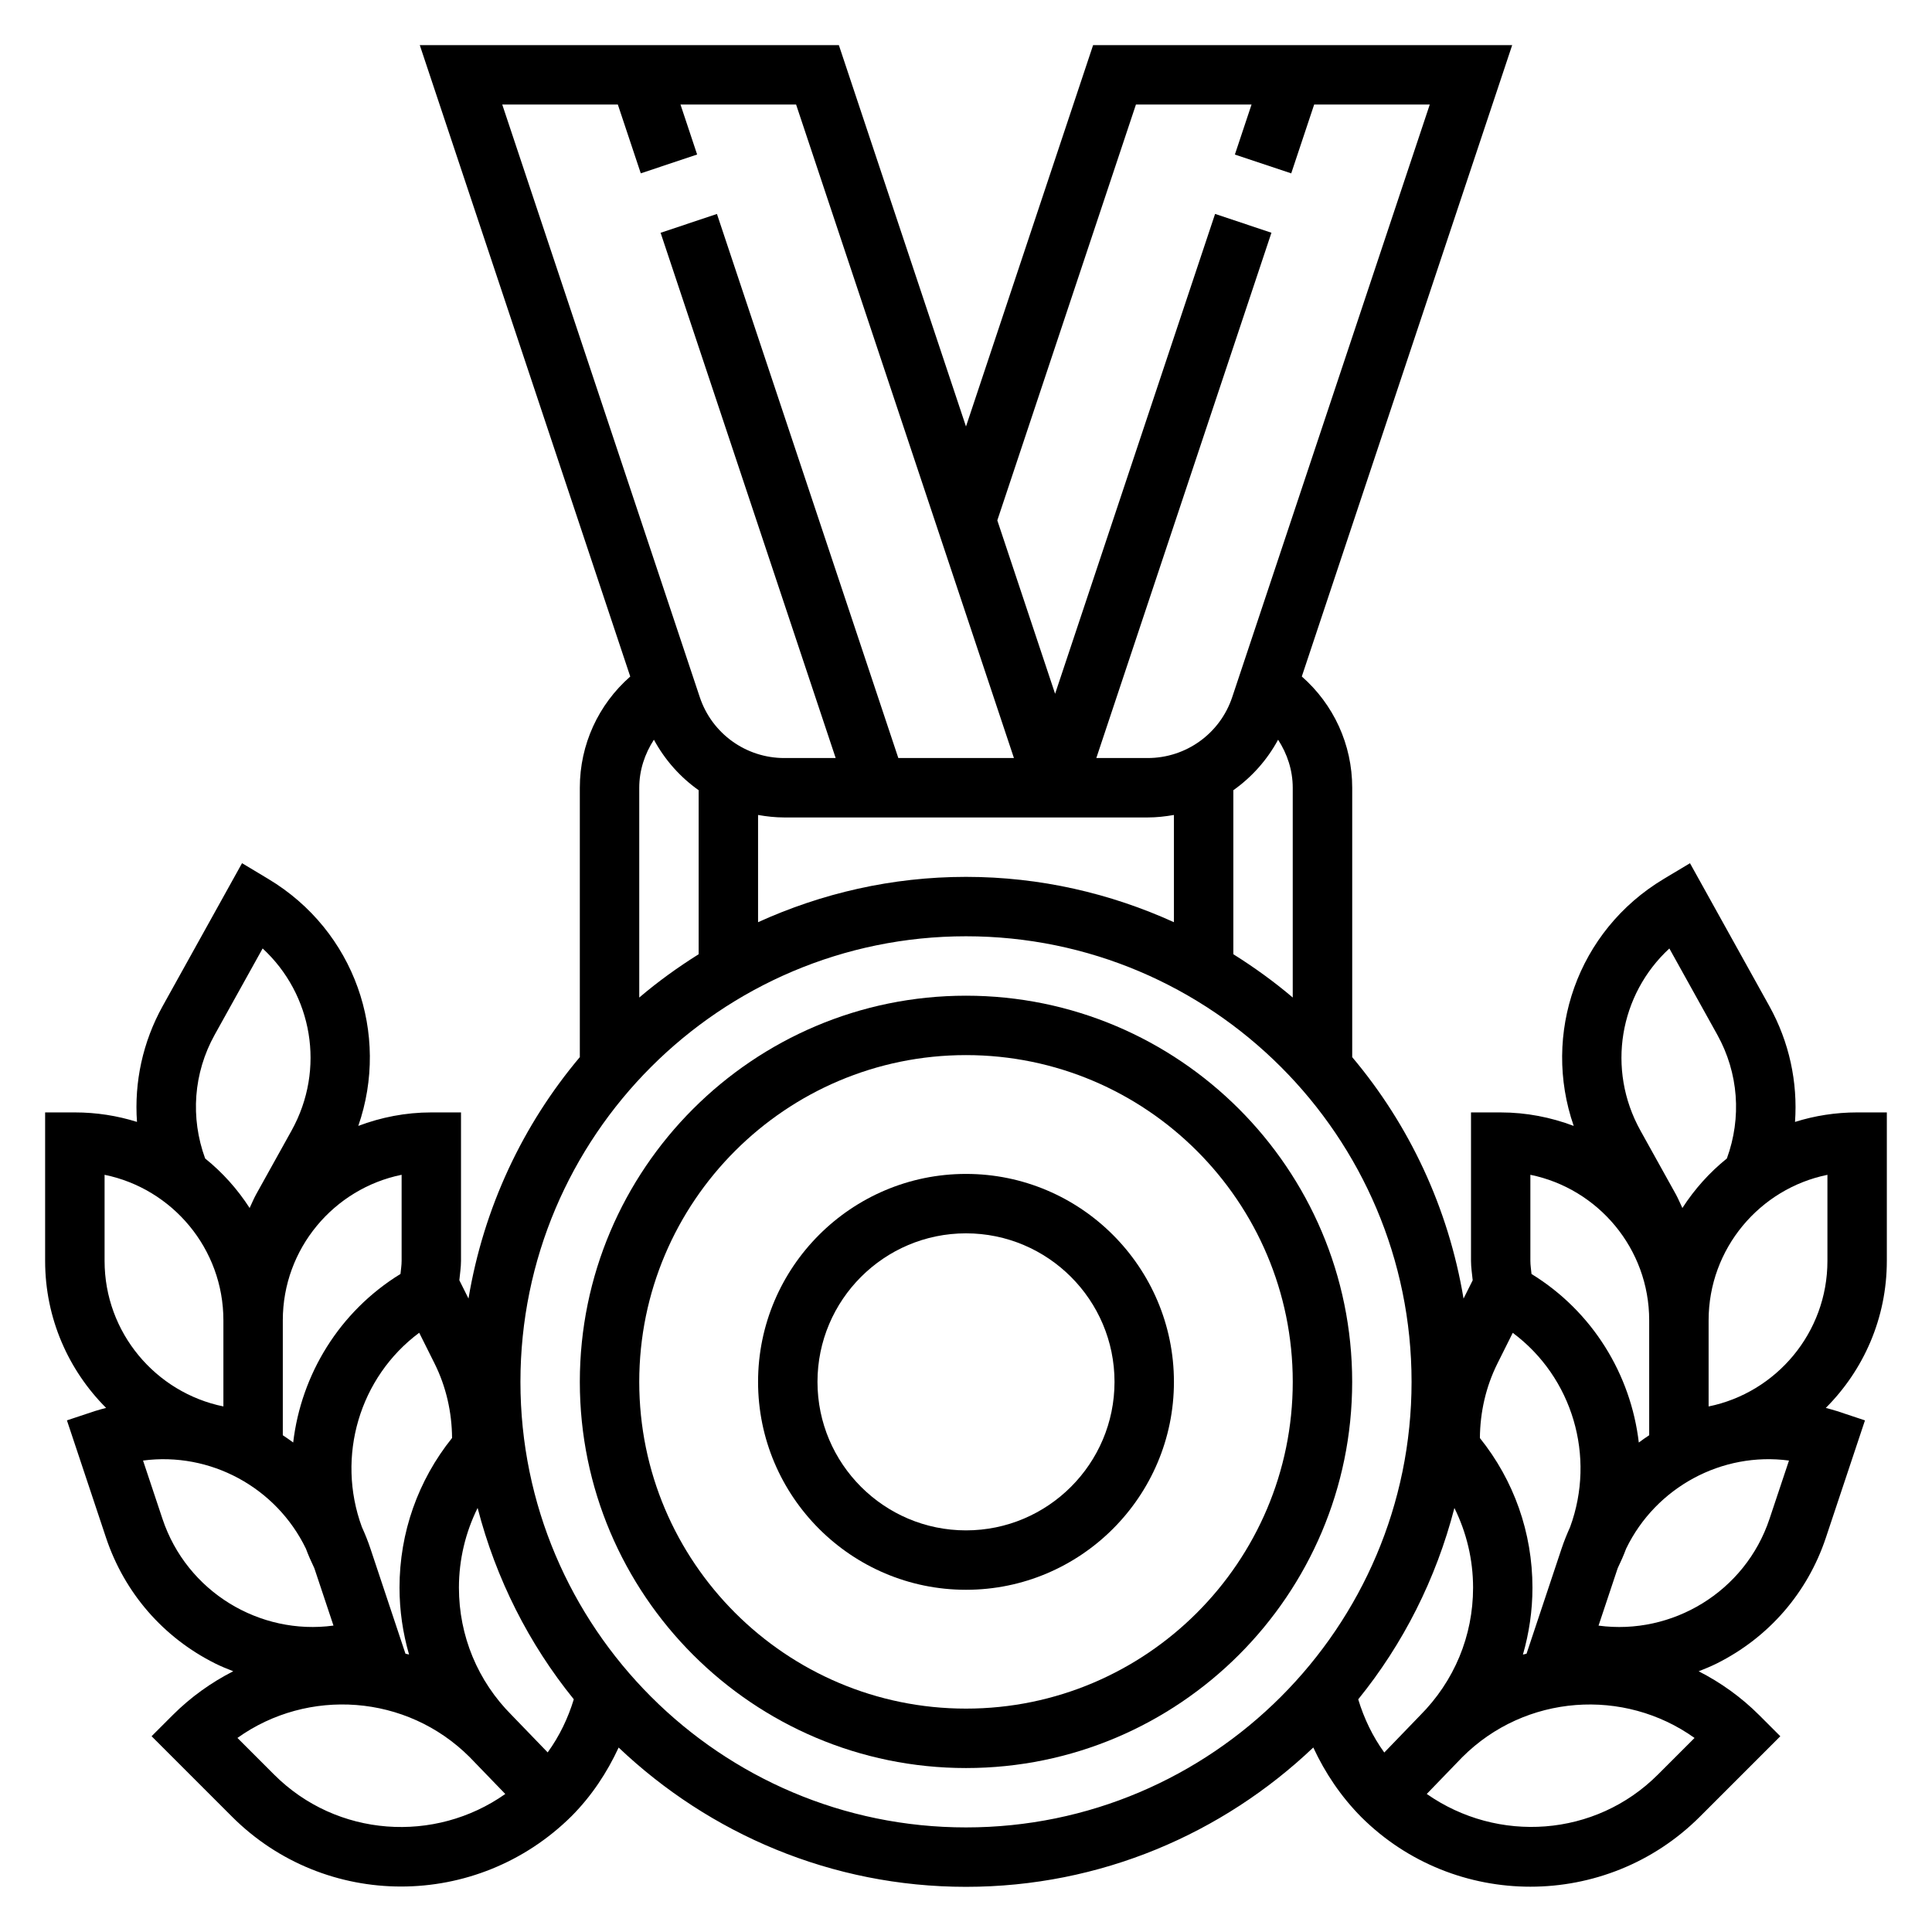 <?xml version="1.0" encoding="UTF-8"?>
<!-- Uploaded to: ICON Repo, www.svgrepo.com, Generator: ICON Repo Mixer Tools -->
<svg fill="#000000" width="800px" height="800px" version="1.1" viewBox="144 144 512 512" xmlns="http://www.w3.org/2000/svg">
 <g>
  <path d="m644.03 478.16v-39.359h-7.871c-5.731 0-11.258 0.883-16.461 2.519 0.746-10.547-1.52-21.176-6.816-30.715l-21.02-37.848-6.984 4.188c-22.891 13.738-32.293 41.086-23.828 65.434-6.031-2.273-12.531-3.574-19.348-3.574h-7.871v39.359c0 1.715 0.285 3.41 0.449 5.125l-2.426 4.848c-4.023-24.098-14.406-46.051-29.504-63.977v-71.395c0-11.469-4.93-22.082-13.359-29.488l55.75-167.31h-111.06l-33.684 101.06-33.688-101.06h-111.06l55.773 167.32c-8.438 7.406-13.363 18.012-13.363 29.48v71.383c-15.105 17.934-25.48 39.879-29.504 63.977l-2.426-4.848c0.156-1.707 0.441-3.41 0.441-5.117v-39.359h-7.871c-6.816 0-13.32 1.301-19.348 3.574 8.461-24.348-0.938-51.695-23.828-65.434l-6.984-4.188-21.02 37.848c-5.297 9.539-7.566 20.168-6.816 30.715-5.215-1.637-10.738-2.516-16.473-2.516h-7.871v39.359c0 15.191 6.18 28.969 16.16 38.949-0.969 0.27-1.945 0.496-2.914 0.82l-7.469 2.481 10.359 31.086c4.871 14.602 15.137 26.441 28.914 33.332 1.574 0.789 3.188 1.434 4.801 2.07-5.793 2.953-11.234 6.809-16.074 11.652l-5.566 5.566 21.309 21.309c12.328 12.328 28.535 18.523 44.809 18.523 16.297 0 32.652-6.211 45.219-18.688 5.25-5.289 9.352-11.469 12.438-18.145 24.027 22.809 56.391 36.914 92.051 36.914s68.031-14.105 92.039-36.926c3.117 6.707 7.297 12.973 12.762 18.484 12.359 12.273 28.559 18.406 44.77 18.406 16.27 0 32.559-6.195 44.926-18.562l21.309-21.309-5.566-5.566c-4.84-4.84-10.281-8.699-16.074-11.652 1.613-0.637 3.227-1.281 4.801-2.07 13.777-6.887 24.051-18.727 28.914-33.332l10.359-31.086-7.469-2.481c-0.961-0.324-1.938-0.543-2.914-0.82 9.996-9.988 16.176-23.766 16.176-38.957zm-15.742 0c0 19.012-13.547 34.914-31.488 38.566v-22.82c0-19.012 13.547-34.914 31.488-38.566zm-41.891-82.805 12.715 22.883c5.621 10.125 6.473 21.953 2.527 32.77-4.606 3.707-8.582 8.148-11.793 13.129-0.574-1.188-1.055-2.41-1.691-3.566l-9.422-16.957c-9.062-16.316-5.512-36.105 7.664-48.258zm-36.832 59.977c17.941 3.66 31.488 19.555 31.488 38.566v30.457c-0.945 0.613-1.852 1.258-2.754 1.93-2.109-17.98-12.195-34.684-28.434-44.664-0.102-1.164-0.301-2.305-0.301-3.461zm8.273 99.051-9.289 27.867c-0.316 0.086-0.645 0.141-0.961 0.234 1.645-5.691 2.527-11.645 2.527-17.734 0-14.594-4.922-28.434-13.926-39.652 0.047-6.832 1.582-13.633 4.668-19.797l4.039-8.086c15.824 11.77 22.059 32.762 15.199 51.469-0.832 1.844-1.605 3.742-2.258 5.699zm-23.457 10.371c0 12.77-4.969 24.766-14.09 33.898l-9.445 9.785c-3.086-4.273-5.375-9.047-6.902-14.098 11.887-14.656 20.633-31.906 25.488-50.711 3.207 6.488 4.949 13.668 4.949 21.125zm-205.23-211.34v43.469c-5.527 3.465-10.801 7.266-15.742 11.477v-55.598c0-4.644 1.457-8.98 3.883-12.73 2.918 5.379 6.988 9.938 11.859 13.383zm15.746 6.559c2.266 0.402 4.582 0.66 6.949 0.66h96.309c2.371 0 4.676-0.262 6.949-0.66v28.418c-16.828-7.644-35.445-12.012-55.102-12.012s-38.273 4.367-55.105 12.012zm125.95-6.559c4.879-3.449 8.949-7.996 11.863-13.383 2.422 3.75 3.879 8.086 3.879 12.73v55.594c-4.945-4.211-10.219-8.004-15.742-11.477zm-25.812-181.71h30.637l-4.418 13.258 14.934 4.984 6.078-18.242h30.637l-52.348 157.03c-3.219 9.664-12.223 16.152-22.402 16.152h-13.617l46.406-139.21-14.934-4.984-42.395 127.17-15.316-45.957zm-137.3 0 6.078 18.23 14.934-4.984-4.41-13.246h30.637l57.727 173.18h-30.637l-48.066-144.18-14.934 4.984 46.398 139.2h-13.617c-10.18 0-19.184-6.488-22.402-16.152l-52.344-157.03zm-56.285 410.54-9.289-27.867c-0.652-1.961-1.418-3.856-2.266-5.715-6.856-18.695-0.613-39.699 15.199-51.469l4.039 8.086c3.086 6.164 4.621 12.965 4.668 19.797-9.004 11.227-13.926 25.059-13.926 39.652 0 6.094 0.883 12.043 2.527 17.734-0.316-0.074-0.637-0.129-0.953-0.219zm-1.016-104.09c0 1.156-0.195 2.305-0.301 3.457-16.238 9.98-26.324 26.695-28.434 44.664-0.902-0.66-1.809-1.305-2.754-1.922v-30.457c0-19.012 13.547-34.914 31.488-38.566zm-49.547-59.922 12.715-22.883c13.18 12.156 16.727 31.945 7.668 48.262l-9.422 16.957c-0.637 1.148-1.117 2.379-1.691 3.566-3.211-4.984-7.188-9.422-11.793-13.129-3.953-10.82-3.098-22.648 2.523-32.773zm-29.172 59.922v-22.82c17.941 3.66 31.488 19.555 31.488 38.566v22.82c-17.941-3.664-31.488-19.555-31.488-38.566zm15.34 68.352-5.148-15.445c17.75-2.356 35.258 7.047 43.156 23.332 0.652 1.754 1.418 3.481 2.242 5.195l5.07 15.207c-19.5 2.648-38.855-8.906-45.32-28.289zm29.586 67.777-9.715-9.715c18.664-13.328 44.824-11.637 61.559 5.102l9.422 9.754c-18.641 13.148-44.617 11.52-61.266-5.141zm72.5-5.879-9.523-9.863c-9.02-9.02-13.996-21.027-13.996-33.793 0-7.453 1.738-14.633 4.953-21.129 4.856 18.805 13.602 36.047 25.488 50.711-1.523 5.004-3.797 9.754-6.922 14.074zm110.86 19.879c-65.109 0-118.08-52.973-118.08-118.08s52.973-118.08 118.08-118.08 118.08 52.973 118.08 118.08c-0.004 65.109-52.973 118.08-118.08 118.08zm183.36-14c-16.586 16.594-42.445 18.293-61.254 5.133l9.406-9.738c16.734-16.734 42.902-18.438 61.559-5.102zm29.582-67.777c-6.453 19.383-25.859 30.914-45.312 28.301l5.07-15.207c0.828-1.715 1.59-3.449 2.242-5.195 7.894-16.305 25.441-25.719 43.156-23.34z"/>
  <path d="m400 455.1c-30.387 0-55.105 24.727-55.105 55.105 0 30.379 24.719 55.105 55.105 55.105s55.105-24.727 55.105-55.105c-0.004-30.379-24.723-55.105-55.105-55.105zm0 94.465c-21.703 0-39.359-17.656-39.359-39.359s17.656-39.359 39.359-39.359 39.359 17.656 39.359 39.359-17.656 39.359-39.359 39.359z"/>
  <path d="m400 407.87c-56.426 0-102.34 45.91-102.34 102.34s45.91 102.34 102.34 102.34 102.34-45.91 102.34-102.34-45.91-102.34-102.34-102.34zm0 188.93c-47.742 0-86.594-38.848-86.594-86.594 0-47.742 38.848-86.594 86.594-86.594 47.742 0 86.594 38.848 86.594 86.594-0.004 47.742-38.852 86.594-86.594 86.594z"/>
 </g>
</svg>